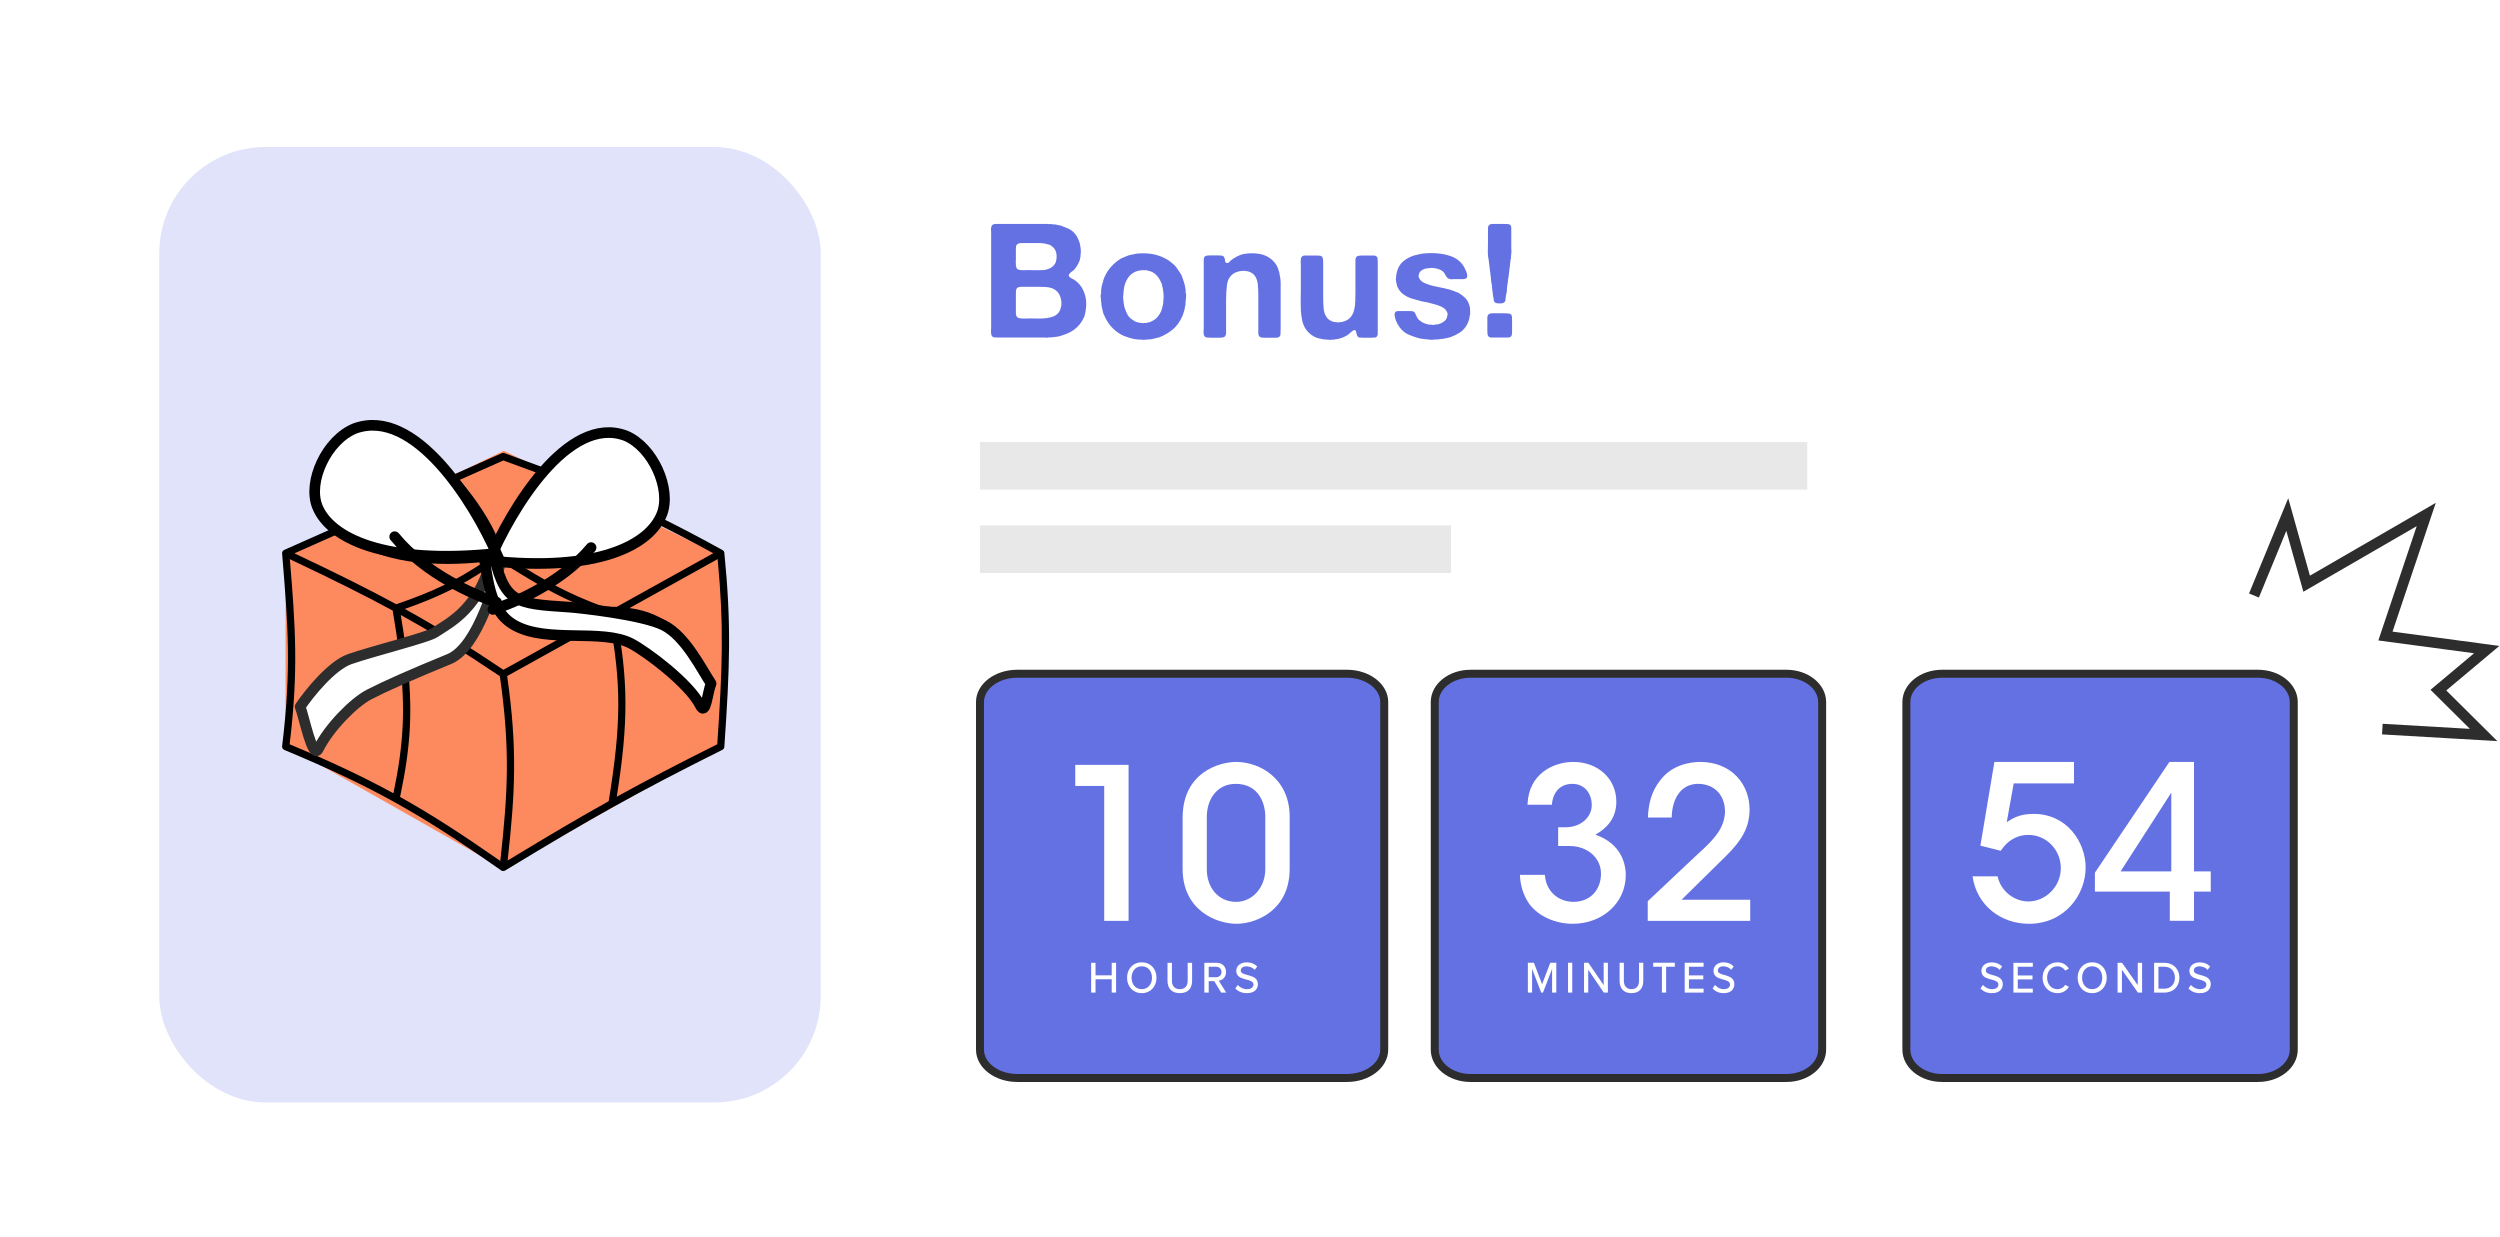 <svg width="188" height="93" viewBox="0 0 188 93" fill="none" xmlns="http://www.w3.org/2000/svg">
<path fill-rule="evenodd" clip-rule="evenodd" d="M0 0H160.286V92.118H0L0 0Z" fill="white"/>
<path d="M81.675 22.708C81.691 22.796 81.691 22.912 81.675 23.056C81.667 23.2 81.655 23.312 81.639 23.392C81.623 23.472 81.607 23.548 81.591 23.62C81.575 23.692 81.555 23.76 81.531 23.824C81.363 24.224 81.103 24.552 80.751 24.808C80.615 24.904 80.467 24.988 80.307 25.06C80.155 25.124 79.991 25.184 79.815 25.24C79.727 25.272 79.635 25.296 79.539 25.312C79.443 25.32 79.351 25.332 79.263 25.348C79.223 25.356 79.183 25.36 79.143 25.36C79.111 25.36 79.075 25.364 79.035 25.372C79.003 25.38 78.967 25.38 78.927 25.372C78.895 25.364 78.859 25.368 78.819 25.384C78.787 25.392 78.751 25.396 78.711 25.396C78.679 25.388 78.643 25.384 78.603 25.384H75.099C74.963 25.384 74.847 25.38 74.751 25.372C74.663 25.356 74.599 25.3 74.559 25.204C74.535 25.14 74.523 25.044 74.523 24.916C74.531 24.78 74.535 24.668 74.535 24.58V17.536C74.535 17.44 74.531 17.34 74.523 17.236C74.523 17.124 74.543 17.036 74.583 16.972C74.615 16.916 74.675 16.876 74.763 16.852C74.779 16.844 74.795 16.844 74.811 16.852C74.827 16.852 74.843 16.848 74.859 16.84H78.435C78.491 16.84 78.547 16.84 78.603 16.84C78.659 16.832 78.711 16.832 78.759 16.84C78.799 16.856 78.839 16.86 78.879 16.852C78.919 16.844 78.959 16.844 78.999 16.852H79.071C79.119 16.868 79.167 16.876 79.215 16.876C79.271 16.868 79.327 16.872 79.383 16.888C79.447 16.904 79.507 16.916 79.563 16.924C79.627 16.932 79.691 16.944 79.755 16.96C79.907 17.016 80.051 17.072 80.187 17.128C80.323 17.176 80.447 17.24 80.559 17.32C80.719 17.432 80.851 17.572 80.955 17.74C81.059 17.908 81.143 18.1 81.207 18.316C81.223 18.372 81.231 18.428 81.231 18.484C81.239 18.54 81.251 18.6 81.267 18.664C81.275 18.696 81.275 18.728 81.267 18.76C81.267 18.792 81.271 18.824 81.279 18.856C81.287 18.88 81.287 18.912 81.279 18.952C81.279 18.984 81.275 19.008 81.267 19.024V19.132C81.267 19.156 81.263 19.184 81.255 19.216C81.255 19.248 81.255 19.272 81.255 19.288C81.239 19.344 81.227 19.396 81.219 19.444C81.219 19.484 81.211 19.524 81.195 19.564C81.091 19.852 80.955 20.088 80.787 20.272C80.731 20.328 80.671 20.376 80.607 20.416C80.543 20.456 80.487 20.508 80.439 20.572C80.423 20.588 80.403 20.612 80.379 20.644C80.363 20.668 80.363 20.7 80.379 20.74C80.395 20.804 80.447 20.86 80.535 20.908C80.623 20.948 80.699 20.988 80.763 21.028C80.979 21.172 81.155 21.34 81.291 21.532C81.419 21.716 81.519 21.932 81.591 22.18C81.615 22.244 81.631 22.312 81.639 22.384C81.647 22.448 81.659 22.512 81.675 22.576V22.708ZM76.455 18.412C76.415 18.468 76.395 18.54 76.395 18.628C76.395 18.708 76.395 18.792 76.395 18.88V19.528C76.395 19.584 76.391 19.644 76.383 19.708C76.383 19.764 76.387 19.812 76.395 19.852V19.972C76.411 20.02 76.423 20.064 76.431 20.104C76.439 20.136 76.451 20.168 76.467 20.2C76.499 20.24 76.547 20.268 76.611 20.284C76.683 20.3 76.759 20.312 76.839 20.32C76.927 20.32 77.015 20.32 77.103 20.32C77.191 20.312 77.271 20.308 77.343 20.308C77.463 20.308 77.587 20.312 77.715 20.32C77.851 20.32 77.983 20.32 78.111 20.32C78.247 20.32 78.375 20.316 78.495 20.308C78.615 20.292 78.719 20.268 78.807 20.236C79.047 20.156 79.227 20.016 79.347 19.816C79.403 19.712 79.439 19.576 79.455 19.408C79.471 19.136 79.431 18.924 79.335 18.772C79.239 18.612 79.099 18.488 78.915 18.4C78.867 18.384 78.815 18.372 78.759 18.364C78.703 18.348 78.643 18.332 78.579 18.316C78.547 18.308 78.499 18.304 78.435 18.304C78.339 18.28 78.227 18.272 78.099 18.28C77.979 18.28 77.863 18.28 77.751 18.28H76.731C76.715 18.288 76.695 18.292 76.671 18.292C76.655 18.292 76.639 18.296 76.623 18.304C76.543 18.328 76.487 18.364 76.455 18.412ZM79.815 22.9C79.831 22.788 79.823 22.668 79.791 22.54C79.767 22.412 79.739 22.316 79.707 22.252C79.595 21.964 79.375 21.764 79.047 21.652C78.911 21.612 78.759 21.588 78.591 21.58C78.431 21.572 78.263 21.568 78.087 21.568H76.731C76.715 21.584 76.699 21.592 76.683 21.592C76.675 21.584 76.663 21.58 76.647 21.58C76.551 21.604 76.487 21.644 76.455 21.7C76.415 21.764 76.395 21.848 76.395 21.952C76.395 22.048 76.395 22.14 76.395 22.228V23.296C76.395 23.392 76.395 23.492 76.395 23.596C76.403 23.692 76.427 23.768 76.467 23.824C76.499 23.864 76.551 23.896 76.623 23.92C76.695 23.936 76.775 23.948 76.863 23.956C76.959 23.956 77.055 23.956 77.151 23.956C77.247 23.948 77.331 23.944 77.403 23.944C77.643 23.944 77.875 23.948 78.099 23.956C78.323 23.956 78.535 23.944 78.735 23.92C78.935 23.888 79.111 23.84 79.263 23.776C79.423 23.704 79.551 23.596 79.647 23.452C79.687 23.388 79.719 23.316 79.743 23.236C79.767 23.148 79.791 23.06 79.815 22.972V22.9ZM89.174 22.048C89.19 22.096 89.198 22.164 89.198 22.252C89.198 22.34 89.19 22.408 89.174 22.456V22.576C89.158 22.64 89.15 22.704 89.15 22.768C89.158 22.832 89.154 22.896 89.138 22.96C89.122 23.016 89.11 23.068 89.102 23.116C89.094 23.164 89.086 23.216 89.078 23.272C89.046 23.36 89.018 23.452 88.994 23.548C88.97 23.636 88.938 23.72 88.898 23.8C88.73 24.184 88.51 24.496 88.238 24.736C87.966 24.976 87.638 25.176 87.254 25.336C87.158 25.376 87.058 25.404 86.954 25.42C86.858 25.444 86.758 25.468 86.654 25.492C86.614 25.508 86.57 25.516 86.522 25.516C86.474 25.516 86.43 25.52 86.39 25.528C86.366 25.528 86.338 25.528 86.306 25.528C86.282 25.536 86.258 25.54 86.234 25.54C86.194 25.548 86.13 25.552 86.042 25.552C85.954 25.56 85.886 25.556 85.838 25.54H85.718C85.678 25.532 85.634 25.528 85.586 25.528C85.546 25.536 85.506 25.532 85.466 25.516C85.434 25.508 85.402 25.504 85.37 25.504C85.346 25.504 85.314 25.5 85.274 25.492C85.194 25.468 85.114 25.448 85.034 25.432C84.954 25.416 84.878 25.392 84.806 25.36C84.71 25.328 84.618 25.296 84.53 25.264C84.45 25.232 84.366 25.192 84.278 25.144C83.998 24.976 83.758 24.78 83.558 24.556C83.358 24.332 83.19 24.064 83.054 23.752C83.014 23.68 82.982 23.604 82.958 23.524C82.942 23.444 82.922 23.36 82.898 23.272C82.882 23.232 82.874 23.196 82.874 23.164C82.874 23.132 82.866 23.096 82.85 23.056C82.834 22.992 82.826 22.928 82.826 22.864C82.826 22.792 82.818 22.724 82.802 22.66C82.794 22.62 82.79 22.584 82.79 22.552C82.79 22.52 82.79 22.484 82.79 22.444C82.774 22.396 82.766 22.328 82.766 22.24C82.774 22.152 82.786 22.084 82.802 22.036V21.952C82.81 21.912 82.81 21.872 82.802 21.832C82.802 21.784 82.81 21.74 82.826 21.7C82.834 21.66 82.838 21.624 82.838 21.592C82.838 21.552 82.846 21.512 82.862 21.472C82.894 21.368 82.922 21.268 82.946 21.172C82.97 21.068 83.002 20.968 83.042 20.872C83.186 20.544 83.358 20.272 83.558 20.056C83.758 19.832 84.002 19.628 84.29 19.444C84.37 19.404 84.454 19.368 84.542 19.336C84.63 19.304 84.718 19.268 84.806 19.228C84.91 19.188 85.018 19.16 85.13 19.144C85.242 19.128 85.358 19.104 85.478 19.072C85.542 19.064 85.602 19.06 85.658 19.06C85.714 19.06 85.77 19.056 85.826 19.048C86.29 19.04 86.69 19.088 87.026 19.192C87.37 19.296 87.674 19.44 87.938 19.624C88.026 19.688 88.114 19.76 88.202 19.84C88.298 19.912 88.378 19.992 88.442 20.08C88.506 20.16 88.562 20.24 88.61 20.32C88.666 20.4 88.722 20.484 88.778 20.572C88.834 20.66 88.878 20.756 88.91 20.86C88.942 20.956 88.978 21.06 89.018 21.172C89.042 21.236 89.062 21.304 89.078 21.376C89.094 21.448 89.11 21.52 89.126 21.592C89.134 21.624 89.138 21.656 89.138 21.688C89.138 21.72 89.142 21.752 89.15 21.784C89.166 21.824 89.17 21.868 89.162 21.916C89.154 21.964 89.158 22.008 89.174 22.048ZM87.494 22.48C87.502 22.44 87.506 22.384 87.506 22.312C87.506 22.232 87.502 22.172 87.494 22.132V22.036C87.478 21.996 87.47 21.952 87.47 21.904C87.47 21.856 87.466 21.812 87.458 21.772C87.458 21.74 87.454 21.716 87.446 21.7C87.43 21.636 87.414 21.572 87.398 21.508C87.39 21.436 87.374 21.368 87.35 21.304C87.262 21.096 87.158 20.92 87.038 20.776C86.918 20.624 86.758 20.504 86.558 20.416C86.51 20.4 86.462 20.388 86.414 20.38C86.366 20.364 86.314 20.348 86.258 20.332C86.194 20.316 86.126 20.312 86.054 20.32C85.982 20.32 85.91 20.32 85.838 20.32C85.814 20.336 85.786 20.344 85.754 20.344C85.722 20.336 85.694 20.336 85.67 20.344C85.614 20.36 85.558 20.376 85.502 20.392C85.454 20.4 85.41 20.416 85.37 20.44C85.17 20.528 85.006 20.656 84.878 20.824C84.758 20.984 84.662 21.172 84.59 21.388C84.566 21.468 84.546 21.552 84.53 21.64C84.522 21.728 84.51 21.816 84.494 21.904C84.486 21.944 84.482 21.984 84.482 22.024C84.482 22.064 84.482 22.104 84.482 22.144C84.466 22.2 84.458 22.284 84.458 22.396C84.466 22.508 84.478 22.592 84.494 22.648V22.756C84.51 22.82 84.522 22.884 84.53 22.948C84.538 23.004 84.55 23.064 84.566 23.128C84.646 23.368 84.73 23.564 84.818 23.716C84.914 23.86 85.062 23.992 85.262 24.112C85.318 24.152 85.378 24.184 85.442 24.208C85.514 24.232 85.586 24.252 85.658 24.268C85.69 24.276 85.718 24.28 85.742 24.28C85.766 24.272 85.794 24.272 85.826 24.28C85.858 24.288 85.89 24.296 85.922 24.304C85.962 24.304 85.998 24.3 86.03 24.292H86.126C86.19 24.276 86.254 24.264 86.318 24.256C86.382 24.248 86.442 24.232 86.498 24.208C86.706 24.128 86.874 24.02 87.002 23.884C87.13 23.748 87.238 23.58 87.326 23.38C87.358 23.3 87.382 23.22 87.398 23.14C87.414 23.06 87.434 22.976 87.458 22.888C87.466 22.856 87.47 22.828 87.47 22.804C87.47 22.772 87.474 22.74 87.482 22.708C87.482 22.668 87.482 22.632 87.482 22.6C87.482 22.56 87.486 22.52 87.494 22.48ZM94.025 19.048C94.505 19.032 94.905 19.1 95.225 19.252C95.545 19.404 95.797 19.628 95.981 19.924C96.037 20.012 96.081 20.108 96.113 20.212C96.145 20.308 96.177 20.408 96.209 20.512C96.225 20.576 96.233 20.636 96.233 20.692C96.241 20.748 96.253 20.804 96.269 20.86C96.269 20.908 96.273 20.94 96.281 20.956C96.297 21.068 96.305 21.184 96.305 21.304C96.305 21.424 96.305 21.54 96.305 21.652V22.72V24.664C96.305 24.816 96.301 24.964 96.293 25.108C96.293 25.244 96.237 25.332 96.125 25.372C96.077 25.388 96.021 25.396 95.957 25.396C95.893 25.396 95.829 25.396 95.765 25.396H95.117C95.021 25.396 94.933 25.392 94.853 25.384C94.781 25.368 94.725 25.332 94.685 25.276C94.653 25.228 94.633 25.168 94.625 25.096C94.625 25.016 94.625 24.932 94.625 24.844V24.004V22.216C94.625 21.92 94.613 21.648 94.589 21.4C94.565 21.144 94.493 20.928 94.373 20.752C94.261 20.592 94.097 20.48 93.881 20.416C93.841 20.4 93.797 20.392 93.749 20.392C93.709 20.392 93.665 20.384 93.617 20.368C93.577 20.36 93.525 20.36 93.461 20.368C93.405 20.368 93.361 20.372 93.329 20.38C93.297 20.388 93.269 20.392 93.245 20.392C93.221 20.392 93.197 20.396 93.173 20.404C92.989 20.452 92.841 20.516 92.729 20.596C92.473 20.78 92.321 21.048 92.273 21.4C92.225 21.752 92.201 22.148 92.201 22.588V24.088V24.82C92.201 24.892 92.201 24.964 92.201 25.036C92.201 25.108 92.189 25.168 92.165 25.216C92.125 25.304 92.061 25.356 91.973 25.372C91.885 25.388 91.777 25.396 91.649 25.396H91.049C90.961 25.396 90.873 25.392 90.785 25.384C90.697 25.376 90.633 25.348 90.593 25.3C90.537 25.228 90.509 25.124 90.509 24.988C90.517 24.852 90.521 24.724 90.521 24.604V22.972V20.332V19.72C90.521 19.632 90.521 19.552 90.521 19.48C90.529 19.408 90.553 19.348 90.593 19.3C90.609 19.276 90.633 19.26 90.665 19.252C90.705 19.236 90.745 19.224 90.785 19.216H90.845C90.885 19.208 90.925 19.204 90.965 19.204C91.013 19.204 91.057 19.204 91.097 19.204H91.601C91.665 19.204 91.725 19.208 91.781 19.216C91.845 19.216 91.901 19.224 91.949 19.24C92.005 19.264 92.041 19.3 92.057 19.348C92.081 19.396 92.101 19.452 92.117 19.516C92.125 19.548 92.125 19.576 92.117 19.6C92.117 19.624 92.125 19.648 92.141 19.672C92.157 19.712 92.169 19.736 92.177 19.744C92.193 19.752 92.213 19.764 92.237 19.78C92.325 19.788 92.397 19.76 92.453 19.696C92.509 19.624 92.569 19.568 92.633 19.528C92.849 19.368 93.089 19.24 93.353 19.144C93.425 19.12 93.497 19.104 93.569 19.096C93.649 19.088 93.733 19.076 93.821 19.06C93.845 19.052 93.881 19.052 93.929 19.06C93.977 19.06 94.009 19.056 94.025 19.048ZM98.124 19.216H99.024C99.112 19.216 99.192 19.22 99.264 19.228C99.336 19.236 99.388 19.264 99.42 19.312C99.46 19.36 99.484 19.428 99.492 19.516C99.5 19.596 99.504 19.68 99.504 19.768V20.608V22.396C99.504 22.684 99.516 22.956 99.54 23.212C99.564 23.468 99.636 23.68 99.756 23.848C99.868 24.016 100.048 24.136 100.296 24.208C100.336 24.216 100.368 24.22 100.392 24.22C100.424 24.22 100.46 24.224 100.5 24.232C100.54 24.24 100.584 24.244 100.632 24.244C100.68 24.244 100.716 24.24 100.74 24.232C100.78 24.216 100.812 24.212 100.836 24.22C100.868 24.228 100.9 24.224 100.932 24.208C101.1 24.168 101.232 24.116 101.328 24.052C101.472 23.964 101.584 23.852 101.664 23.716C101.752 23.572 101.812 23.416 101.844 23.248C101.884 23.072 101.908 22.88 101.916 22.672C101.924 22.456 101.928 22.232 101.928 22V20.548V19.768C101.928 19.696 101.928 19.624 101.928 19.552C101.928 19.472 101.944 19.408 101.976 19.36C102.016 19.288 102.076 19.248 102.156 19.24C102.236 19.224 102.332 19.216 102.444 19.216H103.08C103.16 19.216 103.236 19.216 103.308 19.216C103.38 19.216 103.44 19.232 103.488 19.264C103.552 19.304 103.588 19.364 103.596 19.444C103.604 19.524 103.608 19.616 103.608 19.72V20.632V24.004V24.856C103.608 24.936 103.608 25.016 103.608 25.096C103.608 25.176 103.592 25.236 103.56 25.276C103.52 25.34 103.46 25.376 103.38 25.384C103.3 25.392 103.216 25.396 103.128 25.396H102.48C102.392 25.396 102.312 25.392 102.24 25.384C102.176 25.376 102.124 25.344 102.084 25.288C102.068 25.264 102.052 25.228 102.036 25.18C102.028 25.132 102.016 25.084 102 25.036C101.992 24.988 101.98 24.944 101.964 24.904C101.948 24.864 101.924 24.84 101.892 24.832C101.876 24.816 101.856 24.812 101.832 24.82C101.808 24.828 101.788 24.836 101.772 24.844C101.716 24.876 101.668 24.912 101.628 24.952C101.588 24.992 101.544 25.028 101.496 25.06C101.464 25.084 101.432 25.112 101.4 25.144C101.376 25.168 101.344 25.192 101.304 25.216C101.12 25.328 100.904 25.416 100.656 25.48C100.6 25.496 100.544 25.504 100.488 25.504C100.432 25.512 100.372 25.524 100.308 25.54C100.276 25.548 100.24 25.548 100.2 25.54C100.168 25.54 100.136 25.544 100.104 25.552C100.08 25.56 100.028 25.56 99.948 25.552C99.876 25.552 99.828 25.548 99.804 25.54C99.764 25.54 99.724 25.536 99.684 25.528C99.644 25.528 99.604 25.528 99.564 25.528C99.468 25.504 99.376 25.484 99.288 25.468C99.2 25.452 99.112 25.428 99.024 25.396C98.984 25.38 98.948 25.368 98.916 25.36C98.892 25.344 98.86 25.328 98.82 25.312C98.54 25.16 98.316 24.948 98.148 24.676C98.044 24.508 97.968 24.308 97.92 24.076C97.872 23.836 97.84 23.584 97.824 23.32C97.816 23.048 97.812 22.772 97.812 22.492C97.82 22.204 97.824 21.92 97.824 21.64V20.008C97.824 19.904 97.82 19.784 97.812 19.648C97.812 19.504 97.832 19.4 97.872 19.336C97.896 19.296 97.944 19.26 98.016 19.228C98.064 19.228 98.1 19.224 98.124 19.216ZM107.468 19.036C108.068 19.02 108.588 19.088 109.028 19.24C109.476 19.384 109.816 19.636 110.048 19.996C110.104 20.084 110.152 20.176 110.192 20.272C110.24 20.36 110.28 20.46 110.312 20.572C110.328 20.62 110.336 20.672 110.336 20.728C110.336 20.784 110.328 20.832 110.312 20.872C110.28 20.92 110.236 20.952 110.18 20.968C110.14 20.984 110.092 20.992 110.036 20.992C109.98 20.992 109.924 20.992 109.868 20.992H109.34C109.284 20.992 109.228 20.996 109.172 21.004C109.116 21.004 109.064 20.996 109.016 20.98C108.936 20.964 108.876 20.932 108.836 20.884C108.796 20.836 108.76 20.788 108.728 20.74C108.696 20.684 108.664 20.628 108.632 20.572C108.608 20.508 108.568 20.456 108.512 20.416C108.432 20.352 108.352 20.304 108.272 20.272C108.2 20.24 108.108 20.212 107.996 20.188C107.94 20.172 107.856 20.16 107.744 20.152C107.64 20.144 107.56 20.148 107.504 20.164H107.42C107.38 20.172 107.34 20.18 107.3 20.188C107.268 20.188 107.232 20.192 107.192 20.2C107.056 20.24 106.944 20.296 106.856 20.368C106.776 20.432 106.72 20.532 106.688 20.668C106.672 20.724 106.672 20.776 106.688 20.824C106.704 20.872 106.72 20.912 106.736 20.944C106.792 21.04 106.856 21.116 106.928 21.172C107.008 21.228 107.1 21.276 107.204 21.316C107.356 21.38 107.52 21.436 107.696 21.484C107.88 21.524 108.064 21.564 108.248 21.604C108.44 21.636 108.624 21.676 108.8 21.724C108.984 21.764 109.156 21.816 109.316 21.88C109.388 21.912 109.456 21.94 109.52 21.964C109.592 21.98 109.66 22.008 109.724 22.048C109.876 22.144 110.012 22.248 110.132 22.36C110.26 22.472 110.36 22.612 110.432 22.78C110.456 22.836 110.476 22.892 110.492 22.948C110.508 23.004 110.524 23.064 110.54 23.128C110.548 23.176 110.552 23.252 110.552 23.356C110.56 23.452 110.56 23.528 110.552 23.584V23.644C110.536 23.692 110.524 23.74 110.516 23.788C110.516 23.828 110.512 23.868 110.504 23.908C110.448 24.148 110.36 24.36 110.24 24.544C110.112 24.736 109.956 24.892 109.772 25.012C109.588 25.132 109.38 25.236 109.148 25.324C109.06 25.364 108.964 25.392 108.86 25.408C108.764 25.424 108.668 25.444 108.572 25.468C108.5 25.484 108.424 25.492 108.344 25.492C108.272 25.5 108.2 25.512 108.128 25.528H107.912C107.864 25.544 107.78 25.552 107.66 25.552C107.548 25.552 107.468 25.544 107.42 25.528C107.396 25.528 107.368 25.524 107.336 25.516C107.312 25.516 107.284 25.516 107.252 25.516C107.156 25.5 107.06 25.488 106.964 25.48C106.868 25.472 106.776 25.456 106.688 25.432C106.376 25.344 106.1 25.244 105.86 25.132C105.62 25.012 105.416 24.836 105.248 24.604C105.136 24.452 105.04 24.276 104.96 24.076C104.944 24.028 104.928 23.964 104.912 23.884C104.896 23.844 104.884 23.788 104.876 23.716C104.868 23.644 104.872 23.584 104.888 23.536C104.912 23.48 104.952 23.44 105.008 23.416C105.048 23.4 105.096 23.392 105.152 23.392C105.208 23.392 105.268 23.392 105.332 23.392H105.896C105.96 23.392 106.024 23.392 106.088 23.392C106.152 23.392 106.208 23.4 106.256 23.416C106.344 23.448 106.4 23.5 106.424 23.572C106.456 23.644 106.492 23.72 106.532 23.8C106.548 23.84 106.576 23.892 106.616 23.956C106.664 24.02 106.704 24.06 106.736 24.076C106.832 24.156 106.924 24.22 107.012 24.268C107.1 24.308 107.212 24.348 107.348 24.388C107.388 24.404 107.428 24.412 107.468 24.412C107.508 24.404 107.548 24.404 107.588 24.412C107.652 24.428 107.72 24.436 107.792 24.436C107.872 24.428 107.94 24.416 107.996 24.4C108.036 24.392 108.072 24.388 108.104 24.388C108.144 24.388 108.184 24.38 108.224 24.364C108.336 24.324 108.436 24.276 108.524 24.22C108.62 24.164 108.696 24.092 108.752 24.004C108.792 23.94 108.824 23.84 108.848 23.704C108.864 23.648 108.864 23.596 108.848 23.548C108.832 23.5 108.816 23.46 108.8 23.428C108.744 23.316 108.672 23.232 108.584 23.176C108.504 23.12 108.408 23.068 108.296 23.02C108.144 22.956 107.984 22.904 107.816 22.864C107.648 22.824 107.48 22.78 107.312 22.732C107.248 22.716 107.18 22.704 107.108 22.696C107.044 22.688 106.98 22.676 106.916 22.66C106.66 22.588 106.416 22.52 106.184 22.456C105.952 22.384 105.74 22.28 105.548 22.144C105.324 21.984 105.16 21.768 105.056 21.496C105.04 21.44 105.024 21.364 105.008 21.268C104.992 21.212 104.98 21.144 104.972 21.064C104.964 20.984 104.968 20.912 104.984 20.848C105 20.808 105.004 20.776 104.996 20.752C104.988 20.72 104.992 20.684 105.008 20.644C105.024 20.556 105.04 20.476 105.056 20.404C105.08 20.324 105.108 20.248 105.14 20.176C105.244 19.944 105.388 19.756 105.572 19.612C105.756 19.468 105.964 19.352 106.196 19.264C106.284 19.224 106.376 19.196 106.472 19.18C106.568 19.156 106.668 19.132 106.772 19.108C106.82 19.092 106.868 19.084 106.916 19.084C106.964 19.076 107.012 19.068 107.06 19.06C107.124 19.052 107.192 19.048 107.264 19.048C107.336 19.048 107.404 19.044 107.468 19.036ZM111.944 19.528C111.904 19.352 111.884 19.16 111.884 18.952C111.892 18.744 111.896 18.536 111.896 18.328V17.404C111.896 17.316 111.896 17.232 111.896 17.152C111.896 17.072 111.916 17.004 111.956 16.948C111.996 16.9 112.052 16.868 112.124 16.852C112.14 16.844 112.156 16.844 112.172 16.852C112.188 16.852 112.204 16.848 112.22 16.84H113.144C113.24 16.84 113.328 16.844 113.408 16.852C113.496 16.86 113.56 16.892 113.6 16.948C113.632 16.996 113.648 17.056 113.648 17.128C113.648 17.2 113.648 17.276 113.648 17.356V18.688C113.648 18.736 113.652 18.792 113.66 18.856C113.668 18.912 113.664 18.96 113.648 19V19.132C113.632 19.188 113.624 19.248 113.624 19.312C113.632 19.368 113.628 19.42 113.612 19.468C113.596 19.508 113.588 19.548 113.588 19.588C113.596 19.62 113.592 19.656 113.576 19.696C113.56 19.768 113.552 19.84 113.552 19.912C113.552 19.976 113.544 20.04 113.528 20.104C113.52 20.136 113.516 20.168 113.516 20.2C113.516 20.224 113.512 20.252 113.504 20.284C113.488 20.388 113.476 20.496 113.468 20.608C113.46 20.72 113.444 20.828 113.42 20.932C113.404 20.988 113.396 21.04 113.396 21.088C113.404 21.136 113.4 21.192 113.384 21.256C113.352 21.4 113.332 21.552 113.324 21.712C113.324 21.864 113.304 22.012 113.264 22.156C113.24 22.268 113.224 22.384 113.216 22.504C113.216 22.616 113.176 22.7 113.096 22.756C113.072 22.772 113.044 22.784 113.012 22.792C112.98 22.8 112.944 22.808 112.904 22.816H112.736C112.656 22.816 112.584 22.808 112.52 22.792C112.464 22.776 112.42 22.748 112.388 22.708C112.348 22.66 112.328 22.608 112.328 22.552C112.328 22.496 112.32 22.436 112.304 22.372C112.28 22.284 112.264 22.192 112.256 22.096C112.256 22 112.244 21.908 112.22 21.82C112.22 21.756 112.216 21.712 112.208 21.688C112.2 21.64 112.196 21.592 112.196 21.544C112.196 21.496 112.192 21.448 112.184 21.4C112.152 21.288 112.132 21.172 112.124 21.052C112.124 20.924 112.112 20.804 112.088 20.692C112.08 20.652 112.076 20.616 112.076 20.584C112.076 20.544 112.072 20.504 112.064 20.464C112.048 20.392 112.036 20.316 112.028 20.236C112.028 20.156 112.02 20.076 112.004 19.996C112.004 19.98 112 19.964 111.992 19.948C111.992 19.932 111.992 19.916 111.992 19.9C111.976 19.836 111.968 19.776 111.968 19.72C111.968 19.656 111.96 19.592 111.944 19.528ZM113.612 23.632C113.66 23.672 113.688 23.728 113.696 23.8C113.704 23.872 113.708 23.952 113.708 24.04V24.904C113.708 24.992 113.704 25.072 113.696 25.144C113.688 25.216 113.664 25.272 113.624 25.312C113.568 25.352 113.5 25.376 113.42 25.384C113.34 25.384 113.256 25.384 113.168 25.384H112.364C112.276 25.384 112.192 25.384 112.112 25.384C112.032 25.376 111.972 25.348 111.932 25.3C111.892 25.252 111.868 25.192 111.86 25.12C111.852 25.04 111.848 24.956 111.848 24.868V24.112C111.848 24.032 111.848 23.956 111.848 23.884C111.848 23.804 111.864 23.74 111.896 23.692C111.928 23.644 111.988 23.604 112.076 23.572C112.092 23.564 112.108 23.564 112.124 23.572C112.148 23.572 112.168 23.568 112.184 23.56H113.132C113.228 23.56 113.316 23.564 113.396 23.572C113.484 23.572 113.556 23.592 113.612 23.632Z" fill="#6471E3"/>
<rect x="73.695" y="33.239" width="62.212" height="3.584" fill="#E8E8E8"/>
<rect x="73.695" y="39.51" width="35.42" height="3.584" fill="#E8E8E8"/>
<rect x="11.975" y="11.054" width="49.744" height="71.852" rx="8" fill="#E0E3F9"/>
<path d="M169.498 44.782L172.003 38.69L173.46 43.895L182.454 38.69L179.385 47.829L187 48.85L183.367 51.897L186.767 55.271L179.152 54.828" stroke="#2D2D2D" stroke-width="0.8" stroke-miterlimit="18.245"/>
<path d="M37.885 33.897L21.476 41.829V56.05L37.885 65.349L54.295 56.05V41.829L37.885 33.897Z" fill="#FD895F"/>
<path d="M25.057 37.862C25.516 42.063 33.286 42.418 37.113 42.071C34.432 35.142 31.093 32.872 28.773 33.154C26.917 33.38 25.522 36.387 25.057 37.862Z" fill="#00E6DC"/>
<path d="M54.472 41.583C54.471 41.561 54.467 41.54 54.46 41.519C54.453 41.495 54.441 41.472 54.428 41.452V41.451C54.42 41.441 54.412 41.43 54.403 41.42C54.381 41.396 54.356 41.376 54.328 41.361C52.484 40.343 50.837 39.483 49.256 38.713C49.636 37.459 49.238 35.939 48.066 34.182C47.052 32.661 45.673 32.145 44.086 32.684C42.911 33.084 41.751 33.993 40.729 35.106C39.841 34.773 38.914 34.433 37.936 34.077C37.869 34.053 37.797 34.056 37.733 34.084L34.169 35.668C32.684 34.071 30.945 32.77 29.366 32.532C28.239 32.358 26.7 32.679 25.774 35.146C25.134 36.854 25.108 38.293 25.694 39.435L21.381 41.352C21.364 41.358 21.349 41.367 21.334 41.376C21.314 41.39 21.296 41.406 21.282 41.424C21.28 41.424 21.28 41.425 21.28 41.425C21.279 41.425 21.278 41.427 21.278 41.427C21.278 41.427 21.278 41.428 21.276 41.428L21.275 41.429V41.43L21.274 41.432L21.273 41.433L21.273 41.435C21.271 41.435 21.271 41.435 21.271 41.435C21.271 41.436 21.271 41.436 21.271 41.436L21.27 41.437C21.268 41.437 21.268 41.438 21.268 41.439C21.266 41.443 21.265 41.441 21.265 41.443C21.259 41.451 21.255 41.458 21.251 41.466C21.235 41.492 21.223 41.523 21.218 41.553C21.215 41.568 21.213 41.581 21.213 41.596C21.213 41.607 21.213 41.62 21.215 41.633C21.661 47.039 21.93 50.304 21.215 56.109C21.2 56.231 21.268 56.347 21.381 56.394C24.796 57.82 27.266 58.991 29.639 60.307C29.642 60.309 29.645 60.312 29.651 60.313C32.011 61.622 34.339 63.11 37.681 65.449C37.689 65.455 37.696 65.46 37.702 65.464C37.716 65.473 37.731 65.479 37.746 65.485C37.773 65.495 37.801 65.501 37.828 65.503H37.843C37.881 65.503 37.919 65.495 37.954 65.479C37.966 65.474 37.978 65.467 37.99 65.46C41.488 63.332 43.853 61.943 46.151 60.663C46.153 60.663 46.155 60.662 46.157 60.661C48.548 59.329 51.066 58.012 54.321 56.387C54.409 56.344 54.466 56.258 54.471 56.161C54.881 50.17 55.005 46.979 54.472 41.583ZM49.053 39.221C50.491 39.922 51.986 40.699 53.637 41.604L46.38 45.636C46.133 45.624 45.879 45.619 45.621 45.619C45.534 45.619 45.448 45.619 45.361 45.621C42.567 44.591 40.991 43.649 38.641 42.209C42.15 42.449 47.312 42.082 48.922 39.455C48.969 39.378 49.013 39.3 49.053 39.221ZM30.444 45.793C33.005 44.883 34.577 44.116 36.672 42.727C36.54 43.034 36.415 43.37 36.282 43.727C35.775 45.094 35.179 46.701 33.755 47.724C32.638 47.037 31.555 46.407 30.444 45.793ZM33.239 48.047C32.787 48.291 32.265 48.484 31.656 48.605C31.261 48.684 30.884 48.756 30.524 48.825C30.42 48.023 30.292 47.17 30.139 46.247C31.18 46.823 32.196 47.411 33.239 48.047ZM36.794 43.917C36.812 43.865 36.831 43.816 36.85 43.766C36.894 44.198 37.026 44.626 37.275 45.01C37.767 45.773 38.902 46.637 41.502 46.418L41.879 46.386C43.138 46.28 44.258 46.186 45.268 46.167C45.299 46.178 45.331 46.19 45.362 46.201L37.857 50.371C36.567 49.502 35.388 48.736 34.253 48.031C35.685 46.906 36.302 45.242 36.794 43.917ZM37.615 42.22L38.082 42.506C40.259 43.841 41.751 44.756 43.996 45.675C43.318 45.718 42.597 45.778 41.832 45.843L41.456 45.875C39.608 46.027 38.322 45.628 37.733 44.714C37.233 43.942 37.313 42.936 37.615 42.22ZM38.611 41.663C41.785 40.322 43.536 39.413 46.045 37.83C46.883 38.197 47.715 38.578 48.562 38.984C48.53 39.047 48.495 39.109 48.458 39.17C47.136 41.328 42.629 41.956 38.611 41.663ZM44.261 33.2C45.609 32.743 46.739 33.173 47.613 34.484C48.66 36.054 49.042 37.392 48.757 38.473C47.875 38.05 47.008 37.654 46.134 37.274C46.133 37.273 46.129 37.272 46.127 37.27C44.583 36.598 43.008 35.97 41.3 35.321C42.229 34.337 43.253 33.543 44.261 33.2ZM40.907 35.756C42.512 36.362 43.994 36.949 45.438 37.568C42.972 39.105 41.184 40.003 37.792 41.415C37.974 40.096 39.249 37.664 40.907 35.756ZM37.854 34.627C38.721 34.942 39.548 35.246 40.342 35.543C38.962 37.171 37.881 39.12 37.441 40.549C36.924 39.261 35.858 37.583 34.554 36.093L37.854 34.627ZM34.039 36.322C35.612 38.086 36.856 40.151 37.161 41.417C34.324 40.388 32.585 39.679 30.309 37.98L34.039 36.322ZM36.371 41.709C33.167 42.071 28.374 41.975 26.552 39.749C26.532 39.725 26.512 39.701 26.494 39.676L29.74 38.233C32.018 39.972 33.798 40.76 36.371 41.709ZM26.285 35.338C26.858 33.81 27.726 33.04 28.87 33.04C29.004 33.04 29.143 33.051 29.285 33.072C30.694 33.283 32.272 34.451 33.649 35.899L29.67 37.667C29.667 37.669 29.664 37.67 29.662 37.671L26.195 39.212C25.669 38.204 25.698 36.904 26.285 35.338ZM25.982 39.904C26.029 39.968 26.078 40.032 26.129 40.095C28.088 42.485 33.062 42.619 36.396 42.255C34.207 43.709 32.601 44.471 29.802 45.44C27.732 44.317 25.41 43.156 22.142 41.61L25.982 39.904ZM29.585 59.655C27.335 58.423 24.968 57.306 21.782 55.971C22.452 50.403 22.217 47.157 21.797 42.051C25.108 43.616 27.449 44.784 29.53 45.914C29.715 47.007 29.867 48.002 29.987 48.927C26.602 49.573 24.691 50.033 23.06 53.295C22.992 53.429 23.047 53.593 23.182 53.66C23.316 53.727 23.48 53.673 23.548 53.539C25.056 50.523 26.762 50.099 30.054 49.47C30.507 53.32 30.351 55.985 29.585 59.655ZM37.623 64.744C34.539 62.596 32.318 61.177 30.085 59.931C30.897 56.095 31.066 53.36 30.591 49.367C30.963 49.297 31.354 49.222 31.763 49.14C32.555 48.982 33.213 48.714 33.767 48.37C34.968 49.114 36.216 49.924 37.59 50.849C38.369 56.331 38.2 59.529 37.623 64.744ZM45.774 60.25C43.609 61.456 41.37 62.771 38.175 64.71C38.745 59.525 38.912 56.308 38.14 50.838L45.825 46.569C46.736 51.419 46.719 54.454 45.774 60.25ZM53.938 55.969C50.963 57.456 48.6 58.688 46.38 59.914C47.268 54.31 47.251 51.14 46.327 46.29L46.504 46.192C49.362 46.375 51.267 47.566 53.041 51.707C53.102 51.847 53.266 51.911 53.399 51.85C53.536 51.791 53.601 51.63 53.542 51.492C51.824 47.483 49.934 46.088 47.343 45.725L53.968 42.044C54.447 47.111 54.327 50.26 53.938 55.969Z" fill="black"/>
<path d="M33.783 49.561C35.961 48.671 37.356 43.582 37.837 41.489C36.518 44.563 37.756 38.207 37.065 41.555C36.201 45.74 33.791 46.829 32.689 47.572C32.151 47.935 28.043 48.963 26.314 49.561C24.932 50.04 23.242 52.152 22.57 53.149C22.858 53.846 23.509 57.179 23.937 56.324C24.758 54.683 26.614 52.819 27.766 52.221C28.918 51.623 31.041 50.682 33.783 49.561Z" fill="white" stroke="#2D2D2D" stroke-width="0.8" stroke-linecap="round" stroke-linejoin="round"/>
<path d="M38.706 47.025C36.648 45.882 36.724 43.219 36.244 41.126C37.563 44.2 36.325 37.844 37.016 41.192C37.88 45.377 38.651 45.384 42.808 45.657C43.456 45.7 48.283 46.207 49.919 47.025C51.56 47.845 52.802 50.404 53.474 51.401C53.186 52.098 53.082 53.897 52.654 53.042C51.834 51.401 48.61 48.99 47.458 48.392C45.27 47.257 41.167 48.392 38.706 47.025Z" fill="white" stroke="black" stroke-width="0.8" stroke-linecap="round" stroke-linejoin="round"/>
<path d="M47.059 32.769C42.711 31.125 38.402 38.349 36.791 42.167C44.945 43.048 48.871 40.993 49.778 38.643C50.502 36.764 49.099 33.624 47.059 32.769Z" fill="white" stroke="black" stroke-width="0.8"/>
<g filter="url(#filter0_d_101_225)">
<path d="M37.065 41.828C38.615 41.373 42.261 39.804 44.449 37.179" stroke="black" stroke-width="0.8" stroke-linecap="round" stroke-linejoin="round"/>
</g>
<path d="M26.684 32.222C31.197 30.578 35.667 37.802 37.338 41.62C28.878 42.501 24.804 40.446 23.864 38.096C23.112 36.216 24.569 33.077 26.684 32.222Z" fill="white" stroke="black" stroke-width="0.8"/>
<g filter="url(#filter1_d_101_225)">
<path d="M37.338 41.282C35.731 40.799 31.949 39.139 29.68 36.359" stroke="black" stroke-width="0.8" stroke-linecap="round" stroke-linejoin="round"/>
</g>
<path d="M73.695 52.795C73.695 51.619 74.95 50.665 76.5 50.665H101.289C102.838 50.665 104.094 51.619 104.094 52.795V78.934C104.094 80.11 102.838 81.064 101.289 81.064H76.5C74.95 81.064 73.695 80.11 73.695 78.934V52.795Z" fill="#6471E3" stroke="#2D2D2D" stroke-width="0.6"/>
<path d="M107.893 52.795C107.893 51.619 109.097 50.665 110.582 50.665H134.338C135.822 50.665 137.026 51.619 137.026 52.795V78.934C137.026 80.11 135.822 81.064 134.338 81.064H110.582C109.097 81.064 107.893 80.11 107.893 78.934V52.795Z" fill="#6471E3" stroke="#2D2D2D" stroke-width="0.6"/>
<path d="M143.359 52.795C143.359 51.619 144.563 50.665 146.047 50.665H169.803C171.288 50.665 172.491 51.619 172.491 52.795V78.934C172.491 80.11 171.288 81.064 169.803 81.064H146.047C144.563 81.064 143.359 80.11 143.359 78.934V52.795Z" fill="#6471E3" stroke="#2D2D2D" stroke-width="0.6"/>
<path fill-rule="evenodd" clip-rule="evenodd" d="M88.933 65.332C88.933 68.454 91.466 69.469 92.989 69.469L93.08 69.467C94.538 69.427 96.983 68.421 96.983 65.332V61.434C96.983 58.534 94.733 57.324 93.014 57.298L92.958 57.298C91.668 57.298 88.933 58.106 88.933 61.497V65.332ZM83.036 69.247H84.869V57.52H80.86V59.104H83.036V69.247ZM92.927 58.946C91.544 58.946 90.752 60.071 90.752 61.434V65.38C90.752 66.711 91.591 67.82 92.958 67.82C94.201 67.82 95.149 66.711 95.149 65.38V61.386C95.149 60.483 94.698 58.946 92.927 58.946Z" fill="white"/>
<path fill-rule="evenodd" clip-rule="evenodd" d="M84.754 73.526C84.754 74.191 85.206 74.685 85.862 74.685C86.518 74.685 86.969 74.191 86.969 73.526C86.969 72.86 86.518 72.367 85.862 72.367C85.206 72.367 84.754 72.86 84.754 73.526ZM83.6 74.644H83.93V72.403H83.6V73.344H82.384V72.403H82.054V74.644H82.384V73.643H83.6V74.644ZM85.862 74.386C86.327 74.386 86.63 74.016 86.63 73.526C86.63 73.032 86.327 72.665 85.862 72.665C85.391 72.665 85.094 73.032 85.094 73.526C85.094 74.016 85.391 74.386 85.862 74.386ZM87.797 73.767C87.797 74.319 88.107 74.685 88.723 74.685C89.34 74.685 89.646 74.322 89.646 73.764V72.403H89.313V73.757C89.313 74.14 89.109 74.386 88.723 74.386C88.338 74.386 88.13 74.14 88.13 73.757V72.403H87.797V73.767ZM92.214 74.644H91.832L91.308 73.781H90.895V74.644H90.566V72.403H91.492C91.911 72.403 92.198 72.679 92.198 73.092C92.198 73.495 91.931 73.71 91.65 73.747L92.214 74.644ZM91.858 73.092C91.858 73.327 91.687 73.485 91.449 73.485H90.895V72.699H91.449C91.687 72.699 91.858 72.857 91.858 73.092ZM93.084 74.07L92.896 74.329C93.084 74.54 93.371 74.685 93.763 74.685C94.357 74.685 94.594 74.359 94.594 74.009C94.594 73.582 94.258 73.446 93.929 73.352L93.731 73.298C93.495 73.235 93.305 73.165 93.305 72.985C93.305 72.796 93.473 72.669 93.717 72.669C93.955 72.669 94.185 72.749 94.353 72.931L94.545 72.682C94.35 72.481 94.083 72.37 93.744 72.37C93.285 72.37 92.966 72.639 92.966 73.008C92.966 73.418 93.294 73.544 93.616 73.633L93.767 73.674C94.031 73.744 94.258 73.816 94.258 74.04C94.258 74.201 94.133 74.386 93.777 74.386C93.47 74.386 93.233 74.238 93.084 74.07Z" fill="white"/>
<path fill-rule="evenodd" clip-rule="evenodd" d="M123.909 67.773V69.247H131.616V67.662H126.452C127.557 66.584 128.647 65.507 129.737 64.429C131.016 63.177 131.537 62.226 131.569 60.927C131.584 58.946 130.179 57.298 127.857 57.298C127.036 57.298 125.678 57.551 124.841 58.692C124.194 59.5 123.957 60.451 123.925 61.481H125.71C125.741 59.992 126.452 58.946 127.699 58.946C128.852 58.946 129.721 59.722 129.721 61.053C129.68 62.27 128.893 63.101 127.949 63.977L127.526 64.366C126.907 64.945 126.289 65.529 125.669 66.115C125.085 66.666 124.499 67.22 123.909 67.773ZM118.247 58.946C117.142 58.946 116.747 59.817 116.7 60.515H114.868C114.947 58.153 116.857 57.298 118.31 57.298C120.19 57.298 121.548 58.581 121.548 60.293C121.548 61.567 120.78 62.304 120.064 62.712L119.968 62.765C121.947 63.452 122.23 64.996 122.256 65.677L122.258 65.792C122.258 67.9 120.505 69.469 118.263 69.469C117.047 69.469 115.72 68.961 114.994 67.963C114.504 67.266 114.315 66.442 114.299 65.792H116.178C116.242 66.933 117.094 67.805 118.31 67.82C119.637 67.82 120.395 66.87 120.395 65.697C120.395 64.492 119.353 63.621 118.042 63.621H117.173V62.21H117.726C118.942 62.21 119.7 61.402 119.7 60.546C119.7 59.659 119.147 58.946 118.247 58.946Z" fill="white"/>
<path fill-rule="evenodd" clip-rule="evenodd" d="M128.969 74.069L128.788 74.328C128.969 74.54 129.245 74.685 129.622 74.685C130.193 74.685 130.422 74.358 130.422 74.008C130.422 73.58 130.098 73.444 129.782 73.35L129.591 73.296C129.364 73.233 129.182 73.163 129.182 72.982C129.182 72.794 129.343 72.666 129.578 72.666C129.806 72.666 130.028 72.747 130.19 72.928L130.374 72.679C130.187 72.478 129.93 72.367 129.603 72.367C129.163 72.367 128.855 72.636 128.855 73.006C128.855 73.416 129.171 73.542 129.481 73.632L129.626 73.672C129.88 73.743 130.098 73.814 130.098 74.039C130.098 74.2 129.978 74.385 129.635 74.385C129.34 74.385 129.112 74.237 128.969 74.069ZM116.717 74.644H117.034V72.4H116.581L115.965 74.012L115.35 72.4H114.896V74.644H115.214V72.861L115.899 74.644H116.032L116.717 72.861V74.644ZM117.916 74.644H118.233V72.4H117.916V74.644ZM120.913 74.644H120.605L119.435 72.922V74.644H119.118V72.4H119.445L120.596 74.082V72.4H120.913V74.644ZM121.795 73.766C121.795 74.318 122.093 74.685 122.686 74.685C123.279 74.685 123.574 74.321 123.574 73.763V72.4H123.254V73.756C123.254 74.14 123.057 74.385 122.686 74.385C122.315 74.385 122.115 74.14 122.115 73.756V72.4H121.795V73.766ZM125.293 74.644H124.976V72.696H124.319V72.4H125.946V72.696H125.293V74.644ZM126.689 74.644H128.11V74.348H127.006V73.648H128.087V73.352H127.006V72.696H128.11V72.4H126.689V74.644Z" fill="white"/>
<path fill-rule="evenodd" clip-rule="evenodd" d="M163.169 69.243H164.989V67.047H166.249V65.53H164.989V57.298H163.138L157.536 65.627V67.047H163.169V69.243ZM149.979 57.298L148.926 63.593L150.458 63.98C151.128 62.963 151.974 62.786 152.533 62.786C153.921 62.786 154.974 63.932 154.974 65.288C154.974 66.66 153.841 67.79 152.533 67.79C151.511 67.79 150.474 67.063 150.219 65.901H148.336C148.655 68.113 150.49 69.469 152.58 69.469C155.261 69.469 156.841 67.289 156.841 65.239C156.841 63.383 155.485 61.204 152.916 61.204C151.838 61.204 151.296 61.57 150.913 61.828L150.905 61.833L151.431 58.912H155.964V57.298H149.979ZM163.281 59.606L159.467 65.53H163.281V59.606Z" fill="white"/>
<path fill-rule="evenodd" clip-rule="evenodd" d="M155.581 74.211C155.409 74.473 155.145 74.685 154.719 74.685C154.101 74.685 153.606 74.214 153.606 73.526C153.606 72.837 154.101 72.367 154.719 72.367C155.145 72.367 155.412 72.578 155.581 72.84L155.305 72.991C155.191 72.803 154.976 72.665 154.719 72.665C154.28 72.665 153.941 73.022 153.941 73.526C153.941 74.026 154.28 74.386 154.719 74.386C154.976 74.386 155.191 74.248 155.305 74.06L155.581 74.211ZM148.933 74.329C149.118 74.54 149.401 74.685 149.789 74.685C150.374 74.685 150.609 74.359 150.609 74.009C150.609 73.532 150.195 73.418 149.841 73.321L149.716 73.287C149.502 73.226 149.336 73.154 149.336 72.985C149.336 72.796 149.502 72.669 149.743 72.669C149.977 72.669 150.205 72.749 150.371 72.931L150.56 72.682C150.368 72.481 150.104 72.37 149.769 72.37C149.317 72.37 149.001 72.638 149.001 73.008C149.001 73.418 149.325 73.544 149.643 73.633L149.831 73.684C150.074 73.751 150.277 73.827 150.277 74.04C150.277 74.201 150.153 74.386 149.802 74.386C149.499 74.386 149.265 74.238 149.118 74.07L148.933 74.329ZM151.409 74.644H152.867V74.349H151.735V73.65H152.844V73.354H151.735V72.699H152.867V72.403H151.409V74.644ZM156.239 73.526C156.239 74.191 156.685 74.685 157.332 74.685C157.98 74.685 158.426 74.191 158.426 73.526C158.426 72.86 157.98 72.367 157.332 72.367C156.685 72.367 156.239 72.86 156.239 73.526ZM157.332 74.386C157.791 74.386 158.091 74.016 158.091 73.526C158.091 73.032 157.791 72.665 157.332 72.665C156.867 72.665 156.574 73.032 156.574 73.526C156.574 74.016 156.867 74.386 157.332 74.386ZM160.769 74.644H161.085V72.403H160.759V74.083L159.578 72.403H159.243V74.644H159.568V72.924L160.769 74.644ZM162.764 74.644H161.989V72.403H162.764C163.441 72.403 163.89 72.88 163.89 73.526C163.89 74.174 163.441 74.644 162.764 74.644ZM162.315 74.349V72.699H162.764C163.275 72.699 163.555 73.065 163.555 73.526C163.555 73.979 163.265 74.349 162.764 74.349H162.315ZM164.759 74.07L164.573 74.329C164.759 74.54 165.042 74.685 165.429 74.685C166.015 74.685 166.249 74.359 166.249 74.009C166.249 73.582 165.917 73.446 165.593 73.352L165.397 73.298C165.164 73.235 164.977 73.165 164.977 72.985C164.977 72.796 165.143 72.669 165.384 72.669C165.618 72.669 165.846 72.749 166.012 72.931L166.2 72.682C166.008 72.481 165.745 72.37 165.41 72.37C164.957 72.37 164.642 72.639 164.642 73.008C164.642 73.418 164.966 73.544 165.284 73.633L165.433 73.674C165.693 73.744 165.917 73.816 165.917 74.04C165.917 74.201 165.794 74.386 165.442 74.386C165.14 74.386 164.905 74.238 164.759 74.07Z" fill="white"/>
<defs>
<filter id="filter0_d_101_225" x="32.665" y="36.779" width="16.184" height="13.45" filterUnits="userSpaceOnUse" color-interpolation-filters="sRGB">
<feFlood flood-opacity="0" result="BackgroundImageFix"/>
<feColorMatrix in="SourceAlpha" type="matrix" values="0 0 0 0 0 0 0 0 0 0 0 0 0 0 0 0 0 0 127 0" result="hardAlpha"/>
<feOffset dy="4"/>
<feGaussianBlur stdDeviation="2"/>
<feComposite in2="hardAlpha" operator="out"/>
<feColorMatrix type="matrix" values="0 0 0 0 0 0 0 0 0 0 0 0 0 0 0 0 0 0 0.25 0"/>
<feBlend mode="normal" in2="BackgroundImageFix" result="effect1_dropShadow_101_225"/>
<feBlend mode="normal" in="SourceGraphic" in2="effect1_dropShadow_101_225" result="shape"/>
</filter>
<filter id="filter1_d_101_225" x="25.28" y="35.959" width="16.458" height="13.723" filterUnits="userSpaceOnUse" color-interpolation-filters="sRGB">
<feFlood flood-opacity="0" result="BackgroundImageFix"/>
<feColorMatrix in="SourceAlpha" type="matrix" values="0 0 0 0 0 0 0 0 0 0 0 0 0 0 0 0 0 0 127 0" result="hardAlpha"/>
<feOffset dy="4"/>
<feGaussianBlur stdDeviation="2"/>
<feComposite in2="hardAlpha" operator="out"/>
<feColorMatrix type="matrix" values="0 0 0 0 0 0 0 0 0 0 0 0 0 0 0 0 0 0 0.25 0"/>
<feBlend mode="normal" in2="BackgroundImageFix" result="effect1_dropShadow_101_225"/>
<feBlend mode="normal" in="SourceGraphic" in2="effect1_dropShadow_101_225" result="shape"/>
</filter>
</defs>
</svg>

